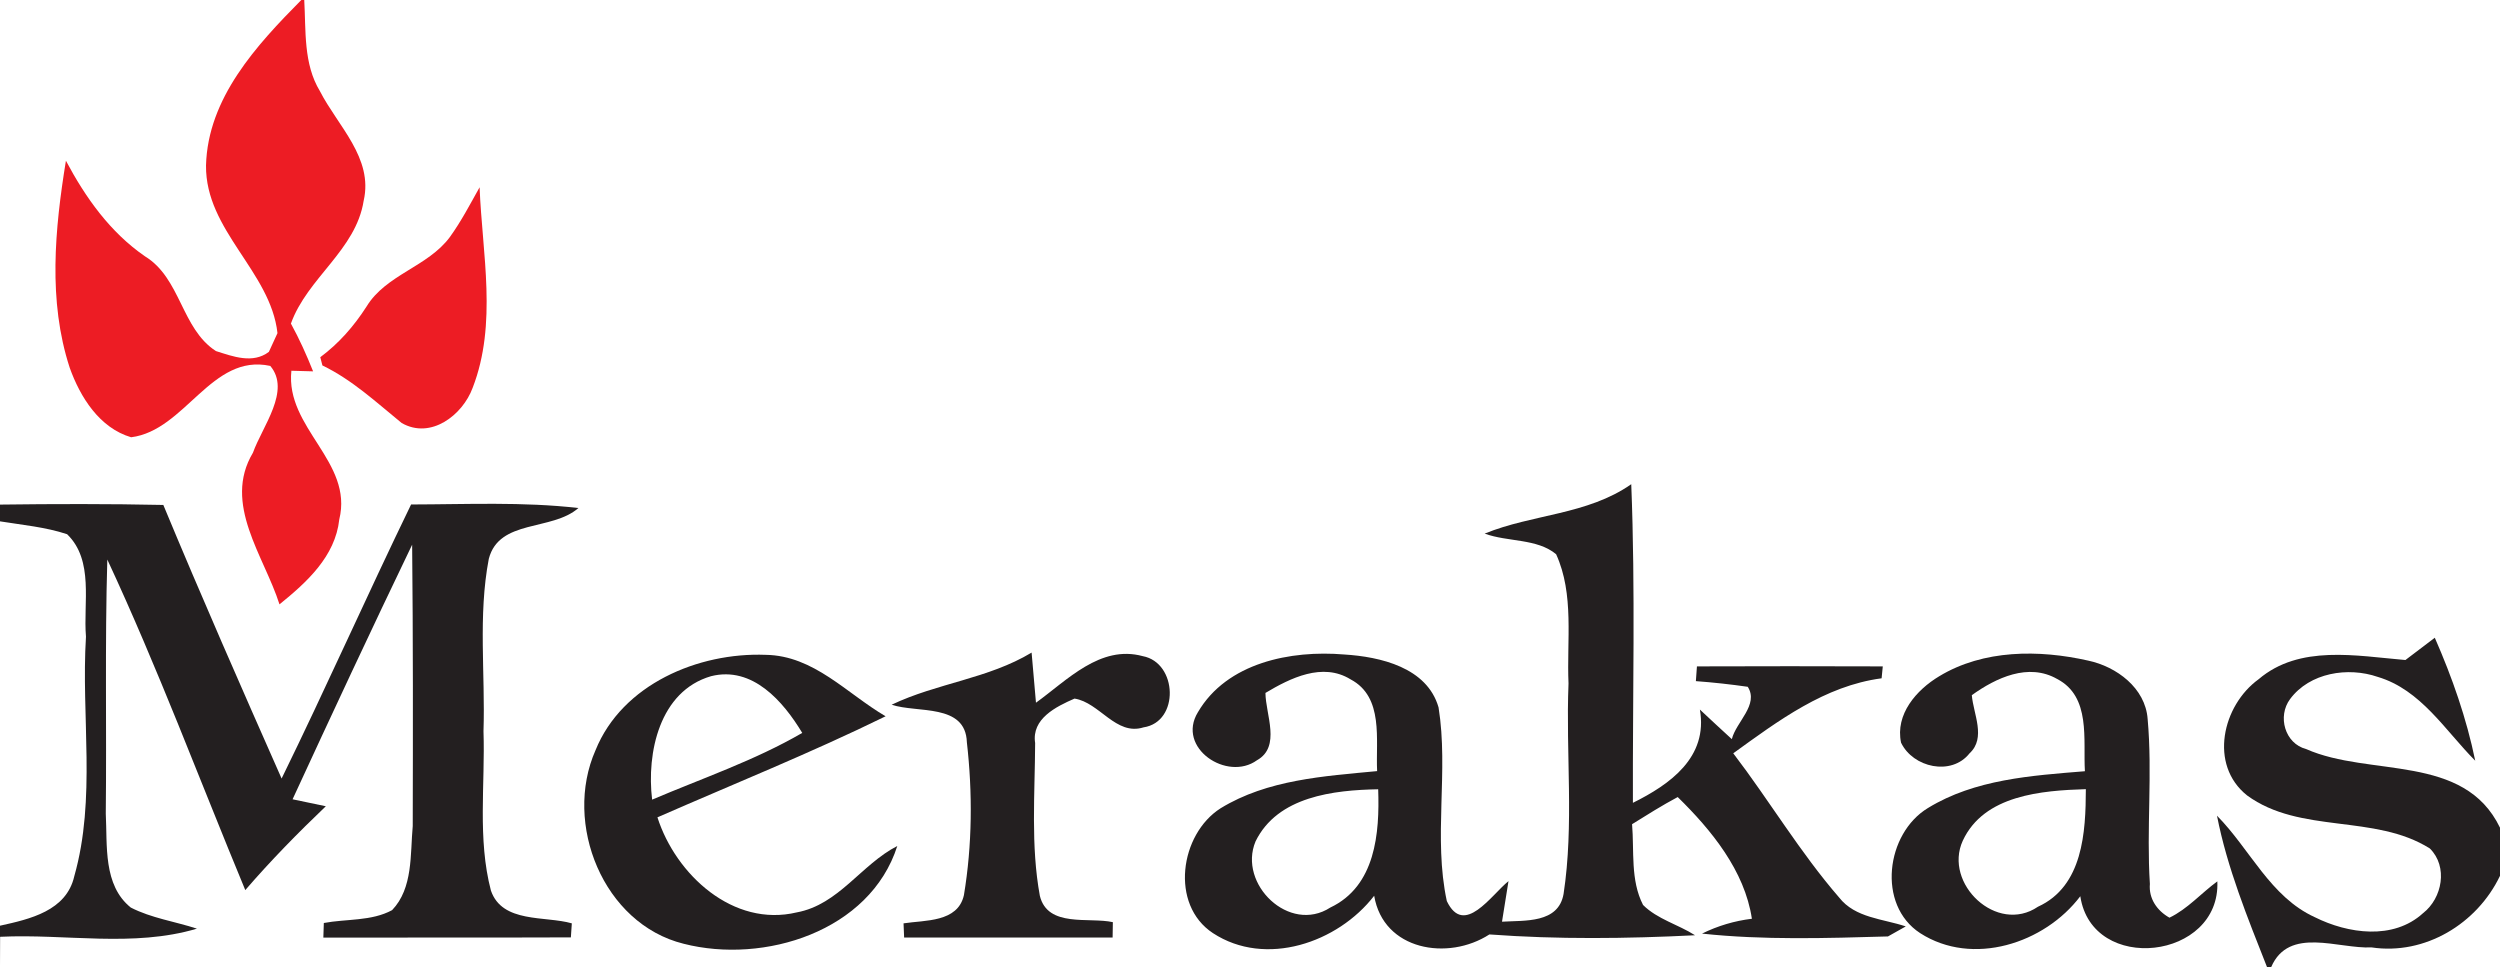 <?xml version="1.0" encoding="UTF-8" ?>
<!DOCTYPE svg PUBLIC "-//W3C//DTD SVG 1.1//EN" "http://www.w3.org/Graphics/SVG/1.1/DTD/svg11.dtd">
<svg width="212pt" height="82pt" viewBox="0 0 212 82" version="1.1" xmlns="http://www.w3.org/2000/svg">
<g id="#ed1c24ff">
<path fill="#ed1c24" opacity="1.00" d=" M 25.55 0.00 L 25.80 0.00 C 25.95 2.60 25.72 5.41 27.13 7.73 C 28.64 10.68 31.67 13.40 30.84 17.02 C 30.18 21.22 26.06 23.56 24.67 27.44 C 25.39 28.75 26.00 30.11 26.55 31.49 L 24.71 31.44 C 24.19 36.30 29.98 39.15 28.77 44.05 C 28.43 47.19 26.01 49.38 23.70 51.25 C 22.40 47.15 18.86 42.72 21.45 38.39 C 22.25 36.15 24.69 33.13 22.92 31.03 C 17.92 29.94 15.73 36.50 11.12 37.08 C 8.44 36.29 6.80 33.68 5.91 31.18 C 4.06 25.51 4.65 19.42 5.59 13.63 C 7.26 16.77 9.34 19.70 12.30 21.74 C 15.34 23.60 15.37 27.87 18.31 29.77 C 19.76 30.23 21.43 30.87 22.80 29.84 C 22.98 29.45 23.35 28.65 23.53 28.25 C 22.95 23.02 17.41 19.55 17.47 14.03 C 17.62 8.31 21.75 3.84 25.55 0.00 Z" />
<path fill="#ed1c24" opacity="1.00" d=" M 38.15 20.10 C 39.11 18.77 39.87 17.31 40.67 15.88 C 40.89 21.52 42.19 27.45 40.08 32.89 C 39.23 35.20 36.53 37.29 34.06 35.87 C 31.91 34.12 29.87 32.21 27.34 30.99 C 27.30 30.81 27.21 30.46 27.16 30.29 C 28.74 29.12 30.02 27.65 31.08 26.00 C 32.74 23.27 36.28 22.63 38.15 20.10 Z" />
</g>
<g id="#231f20ff">
<path fill="#231f20" opacity="1.00" d=" M 125.90 45.25 C 129.95 43.59 134.60 43.67 138.33 41.06 C 138.69 50.06 138.44 59.07 138.47 68.08 C 141.61 66.52 144.86 64.23 144.15 60.17 C 145.05 61.01 145.95 61.85 146.86 62.68 C 147.21 61.23 149.18 59.76 148.21 58.24 C 146.75 58.03 145.28 57.87 143.81 57.76 L 143.90 56.51 C 149.15 56.49 154.40 56.49 159.66 56.51 L 159.56 57.52 C 154.74 58.16 150.80 61.12 146.98 63.88 C 150.05 67.90 152.64 72.28 155.96 76.11 C 157.32 77.85 159.68 77.91 161.61 78.56 C 161.23 78.77 160.48 79.20 160.10 79.41 C 154.85 79.56 149.56 79.73 144.33 79.17 C 145.67 78.51 147.08 78.09 148.56 77.91 C 147.95 73.83 145.11 70.37 142.27 67.59 C 140.94 68.30 139.67 69.10 138.40 69.89 C 138.59 72.17 138.25 74.63 139.33 76.74 C 140.54 77.95 142.32 78.40 143.74 79.31 C 137.94 79.60 132.10 79.67 126.30 79.24 C 122.79 81.51 117.31 80.60 116.53 75.96 C 113.45 79.95 107.32 82.05 102.86 79.13 C 99.19 76.72 100.05 70.74 103.51 68.54 C 107.48 66.11 112.27 65.82 116.78 65.39 C 116.65 62.75 117.37 59.11 114.53 57.61 C 112.15 56.14 109.42 57.50 107.31 58.76 C 107.32 60.58 108.65 63.32 106.59 64.47 C 104.06 66.30 99.74 63.42 101.58 60.40 C 104.04 56.19 109.46 55.12 113.98 55.50 C 117.05 55.69 121.02 56.60 121.99 59.99 C 122.86 65.42 121.53 71.03 122.69 76.41 C 124.15 79.47 126.46 75.89 127.92 74.72 C 127.74 75.87 127.56 77.01 127.37 78.16 C 129.30 78.04 132.15 78.32 132.59 75.81 C 133.49 69.92 132.77 63.90 133.01 57.96 C 132.85 54.33 133.51 50.40 131.96 47.00 C 130.35 45.65 127.85 45.97 125.90 45.25 M 106.47 71.35 C 104.96 74.97 109.34 79.21 112.81 76.96 C 116.65 75.14 117.00 70.65 116.87 66.93 C 113.10 67.00 108.34 67.53 106.47 71.35 Z" />
<path fill="#231f20" opacity="1.00" d=" M 0.00 42.79 C 4.62 42.73 9.23 42.72 13.85 42.82 C 17.08 50.60 20.47 58.31 23.88 66.02 C 27.65 58.32 31.12 50.49 34.86 42.78 C 39.59 42.77 44.34 42.54 49.05 43.08 C 46.79 45.06 42.33 44.00 41.45 47.39 C 40.53 52.20 41.16 57.15 41.00 62.01 C 41.15 66.51 40.48 71.13 41.63 75.52 C 42.59 78.31 46.23 77.65 48.49 78.30 L 48.41 79.49 C 41.42 79.52 34.42 79.49 27.42 79.51 L 27.46 78.27 C 29.37 77.91 31.50 78.13 33.25 77.18 C 35.04 75.31 34.78 72.44 35.00 70.05 C 35.02 62.10 35.03 54.15 34.95 46.19 C 31.50 53.36 28.14 60.56 24.81 67.78 C 25.51 67.92 26.92 68.22 27.63 68.37 C 25.25 70.64 22.95 72.99 20.80 75.48 C 16.92 66.13 13.38 56.63 9.10 47.45 C 8.89 54.62 9.05 61.81 8.97 68.99 C 9.11 71.69 8.73 75.06 11.09 76.96 C 12.84 77.86 14.84 78.14 16.70 78.75 C 11.29 80.36 5.55 79.17 0.01 79.44 L 0.00 81.93 L 0.00 78.50 C 2.53 77.94 5.63 77.25 6.30 74.30 C 8.17 67.71 6.87 60.74 7.29 53.99 C 7.05 51.13 7.99 47.53 5.69 45.30 C 3.85 44.69 1.91 44.52 0.00 44.21 L 0.00 42.79 Z" />
<path fill="#231f20" opacity="1.00" d=" M 203.98 55.97 C 204.60 55.50 205.84 54.55 206.47 54.08 C 207.94 57.43 209.16 60.91 209.90 64.51 C 207.35 61.95 205.30 58.49 201.63 57.40 C 199.11 56.53 195.86 57.04 194.20 59.28 C 193.11 60.74 193.75 63.05 195.56 63.52 C 200.96 65.91 208.95 63.86 212.00 70.19 L 212.00 74.27 C 210.06 78.33 205.64 81.02 201.11 80.34 C 198.28 80.48 194.11 78.53 192.60 82.00 L 192.24 82.00 C 190.59 77.81 188.87 73.61 188.00 69.17 C 190.80 72.00 192.52 76.06 196.30 77.78 C 199.11 79.18 202.95 79.74 205.47 77.44 C 207.11 76.17 207.61 73.49 206.05 71.95 C 201.37 69.00 195.06 70.75 190.55 67.45 C 187.29 64.85 188.46 59.82 191.53 57.60 C 195.00 54.64 199.83 55.62 203.98 55.97 Z" />
<path fill="#231f20" opacity="1.00" d=" M 50.50 63.62 C 52.76 58.03 59.22 55.31 64.93 55.53 C 69.02 55.59 71.81 58.82 75.10 60.74 C 68.76 63.85 62.21 66.48 55.75 69.31 C 57.31 74.18 62.18 78.66 67.57 77.37 C 71.13 76.71 73.03 73.31 76.09 71.74 C 73.78 78.98 64.79 81.78 57.97 80.03 C 51.15 78.34 47.75 69.84 50.50 63.62 M 60.30 57.34 C 55.92 58.61 54.82 63.84 55.30 67.81 C 59.57 65.99 64.00 64.49 68.03 62.15 C 66.42 59.48 63.82 56.46 60.30 57.34 Z" />
<path fill="#231f20" opacity="1.00" d=" M 75.61 59.76 C 79.44 57.93 83.80 57.56 87.48 55.34 C 87.61 56.76 87.73 58.18 87.85 59.59 C 90.49 57.69 93.30 54.66 96.90 55.64 C 99.86 56.19 100.04 61.22 96.97 61.68 C 94.63 62.42 93.25 59.57 91.12 59.24 C 89.56 59.92 87.46 60.95 87.78 63.01 C 87.76 67.33 87.40 71.71 88.18 75.97 C 88.85 78.69 92.35 77.75 94.37 78.20 L 94.35 79.50 C 88.45 79.51 82.56 79.50 76.67 79.50 L 76.62 78.30 C 78.44 78.02 81.22 78.23 81.74 75.91 C 82.45 71.64 82.48 67.23 81.99 62.94 C 81.88 59.62 77.77 60.49 75.61 59.76 Z" />
<path fill="#231f20" opacity="1.00" d=" M 164.44 57.35 C 168.20 55.07 172.91 55.08 177.08 56.02 C 179.48 56.53 181.93 58.34 182.12 60.97 C 182.54 65.62 182.01 70.30 182.31 74.96 C 182.20 76.20 182.92 77.23 183.97 77.82 C 185.51 77.08 186.66 75.74 188.03 74.74 C 188.32 81.39 177.41 82.66 176.41 76.00 C 173.38 80.01 167.27 81.99 162.83 79.13 C 159.14 76.73 159.93 70.67 163.49 68.52 C 167.47 66.08 172.27 65.77 176.80 65.40 C 176.64 62.73 177.33 59.08 174.45 57.58 C 172.01 56.18 169.26 57.48 167.21 58.95 C 167.34 60.55 168.44 62.57 167.02 63.88 C 165.48 65.83 162.22 65.09 161.21 62.98 C 160.70 60.57 162.52 58.50 164.44 57.35 M 166.44 71.30 C 164.79 74.93 169.33 79.26 172.82 76.89 C 176.64 75.15 176.87 70.55 176.88 66.92 C 173.14 67.04 168.24 67.41 166.44 71.30 Z" />
</g>
</svg>
